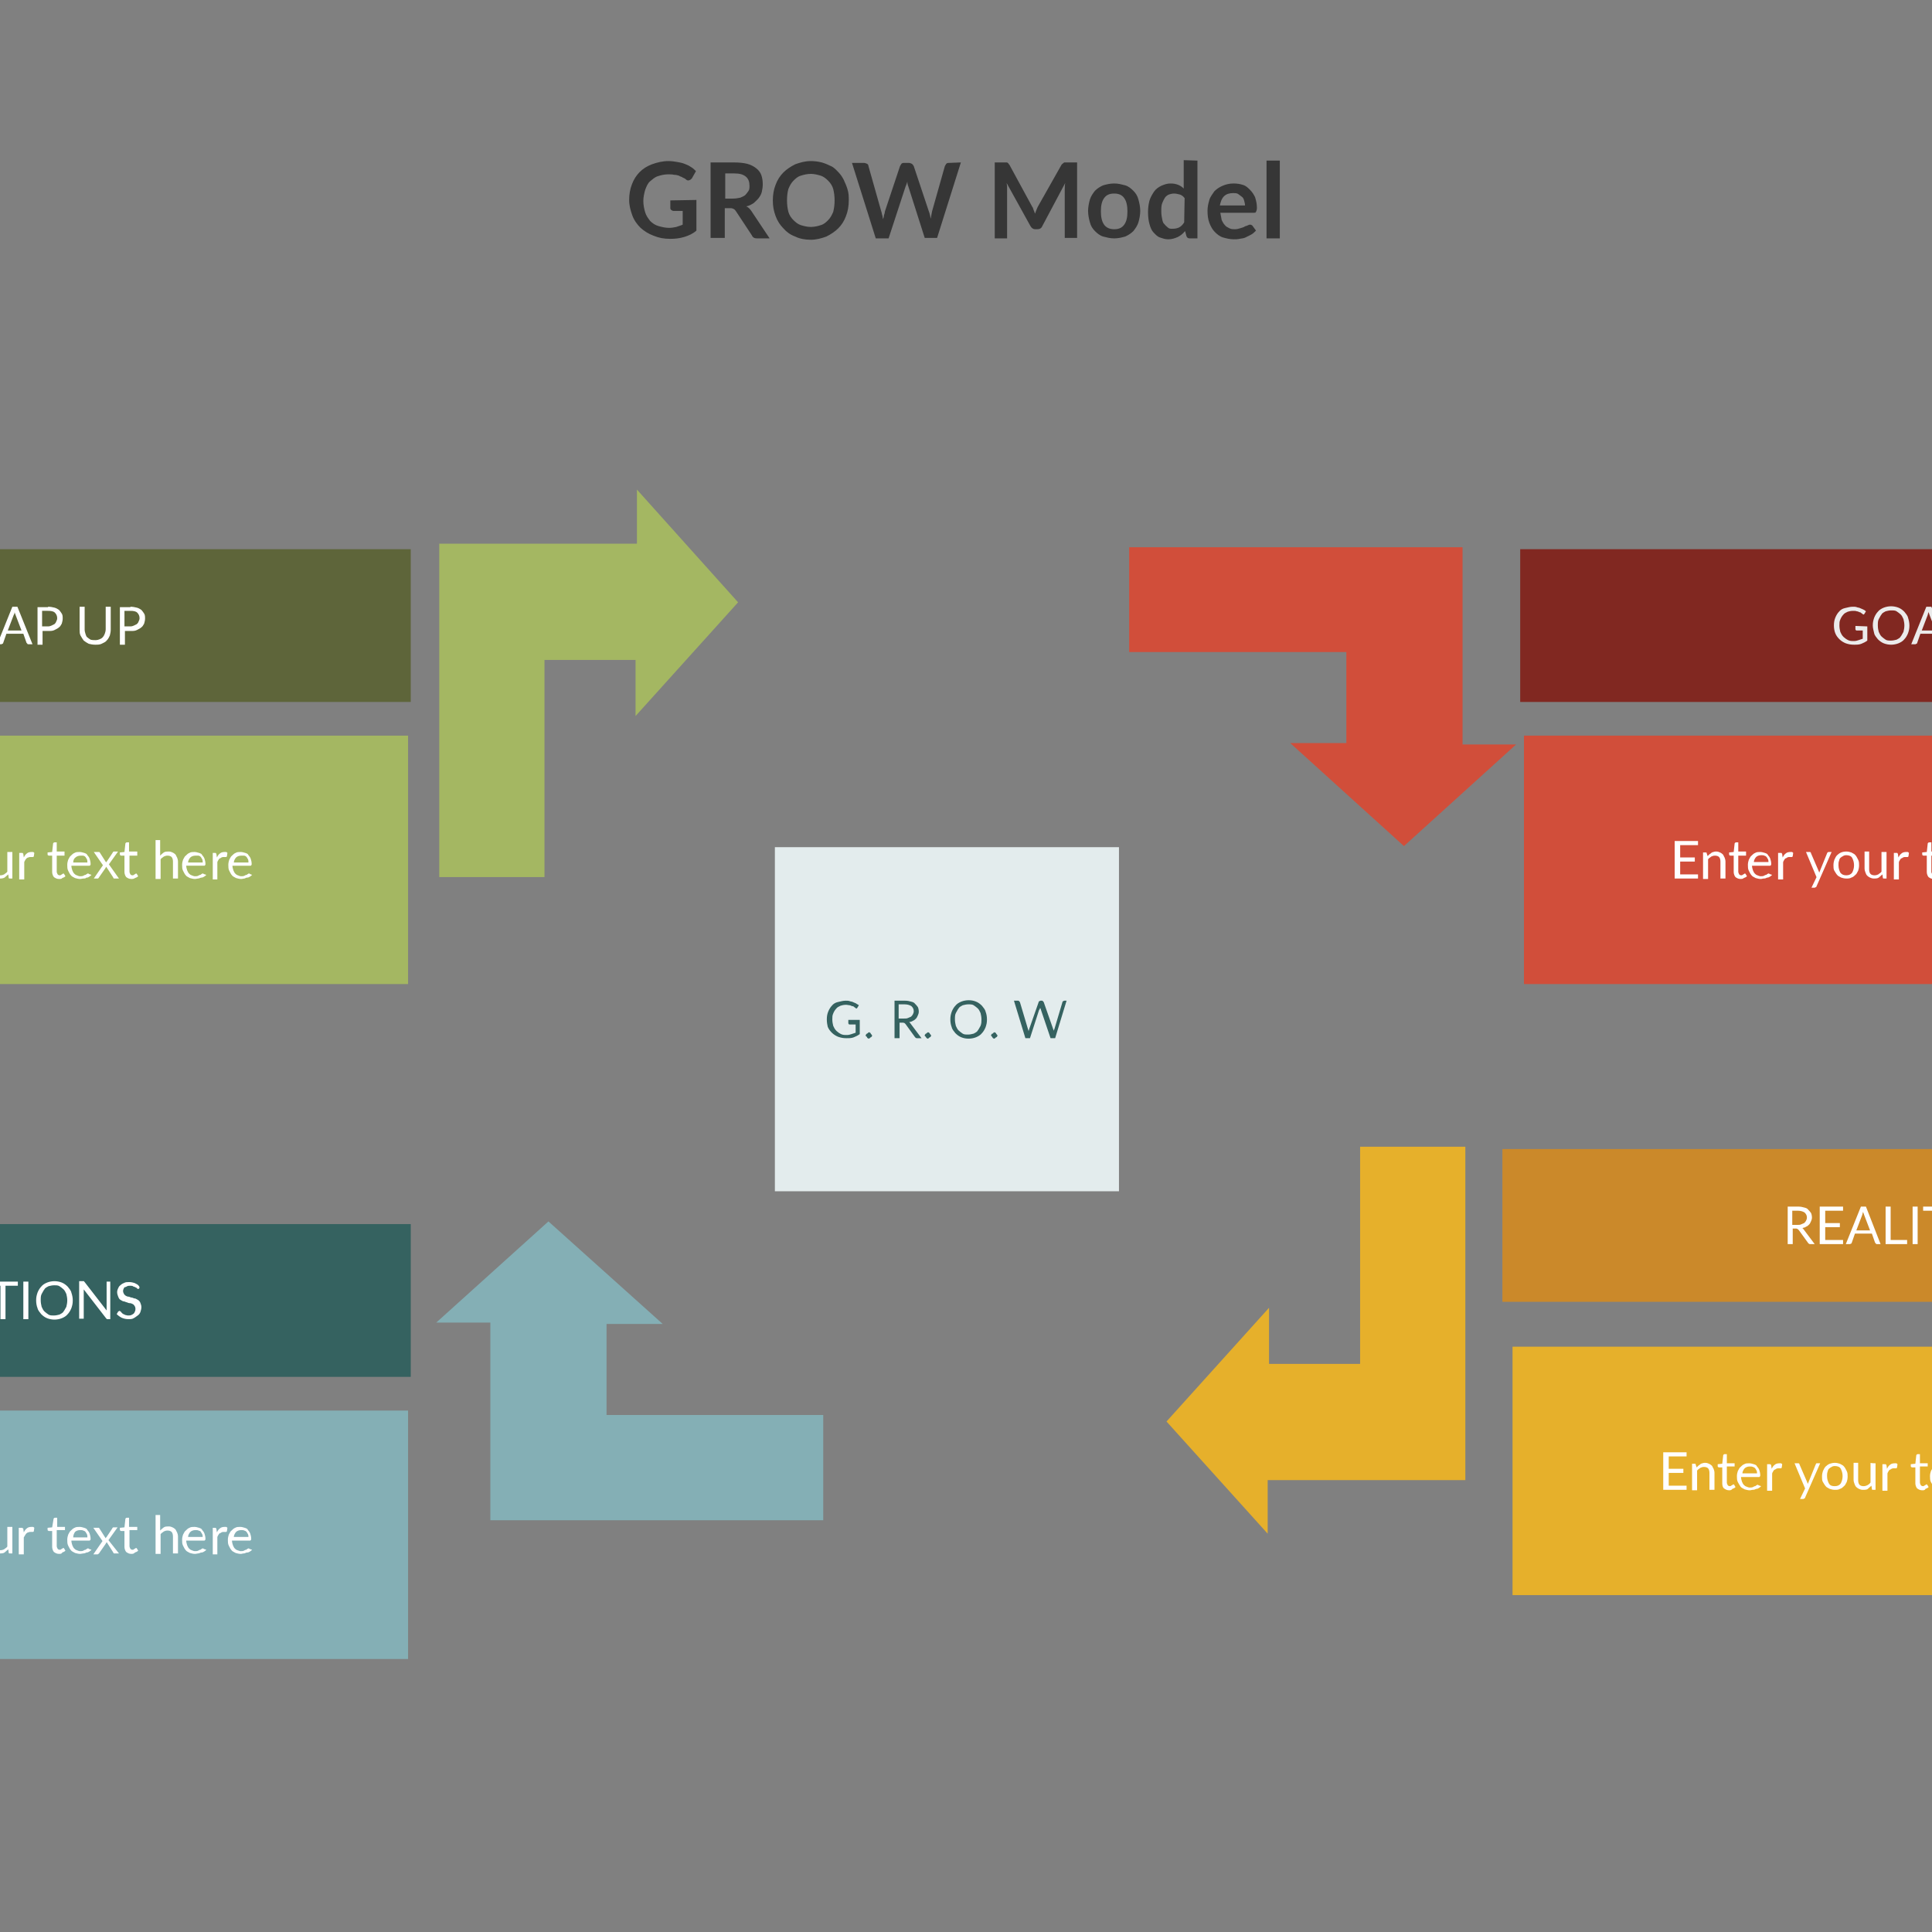 <svg xmlns="http://www.w3.org/2000/svg" id="jp7qrzgv1" viewBox="0 0 600 600"><rect x="0" y="0" width="600" height="600" fill="#808080" stroke="none"/><style>.st0{fill:#d14e3a;stroke:#d14e3a}.st0,.st1,.st2,.st3{stroke-width:1.5}.st1{fill:#e6b02b;stroke:#e6b02b}.st2{fill:#84afb5;stroke:#84afb5}.st3{fill:#a4b762;stroke:#a4b762}.st5{enable-background:new}.st8{fill:#fff}</style><g id="scale" transform="scale(1.421)"><g id="jp7qrzgv-ko7" transform="translate(399.1 121.45)"><path id="image" d="M-93.8 37h-10l20.6-20.7 20.3 20.4h-9.5v43.1h-64.2V58.4h42.8z" class="st0" transform="matrix(1.109 0 0 -1 0 78.7)" vector-effect="non-scaling-stroke"/></g><g id="jp7qrzgv-ko3" transform="translate(409.1 281.5)"><path id="image_1_" d="M15.7-132.5h-10l20.6-20.6 20.3 20.3h-9.5v43.2h-64.2v-21.5h42.8z" class="st1" transform="matrix(0 1.109 1 0 0 0)" vector-effect="non-scaling-stroke"/></g><g id="jp7qrzgv-ko10" transform="translate(214.95 301.5)"><path id="image_2_" d="M166.7-12.9h-10l20.7-20.6 20.3 20.3h-9.6V30H124V8.5h42.7z" class="st2" transform="matrix(-1.109 0 0 1 101.65 0)" vector-effect="non-scaling-stroke"/></g><g id="jp7qrzgv-ko1" transform="translate(214.95 106.95)"><path id="image_3_" d="M58.8 154h-10l20.6-20.6 20.4 20.3h-9.6v43.2H16v-21.5h42.8z" class="st3" transform="matrix(0 -1.109 -1 0 78.7 101.65)" vector-effect="non-scaling-stroke"/></g><g id="jp7qrzgv-ko13" transform="translate(505 122)"><path id="image_4_" fill="#812821" stroke="#812821" stroke-width="1.5" d="M-77-3.7h73.7V70H-77z" transform="scale(2.222 .444)" vector-effect="non-scaling-stroke"/><path d="M-96.9 14.9V18c-.4.3-.8.5-1.3.7-.5.2-1 .2-1.6.2-.7 0-1.2-.1-1.8-.3-.5-.2-1-.5-1.4-.9-.4-.4-.7-.8-.9-1.3-.2-.5-.3-1.1-.3-1.7 0-.7.1-1.2.3-1.7.2-.5.5-1 .8-1.3.3-.4.8-.7 1.3-.8s1.1-.3 1.7-.3c.3 0 .7 0 .9.1.2.1.6.1.7.2.2.1.5.2.7.3s.4.2.6.4l-.3.5c-.1.1-.1.2-.2.2s-.2 0-.2-.1c-.1-.1-.2-.1-.3-.2-.1-.1-.2-.2-.4-.2-.2-.1-.4-.2-.6-.2-.2-.1-.5-.1-.8-.1-.5 0-.9.1-1.2.2-.4.2-.7.3-1 .7-.2.2-.5.7-.6 1-.2.4-.2.8-.2 1.3s.1 1 .2 1.4c.2.4.3.7.7 1.1.2.2.6.5 1 .7.4.2.8.2 1.3.2.4 0 .7-.1 1-.2l.9-.3v-1.8h-1.3c-.1 0-.2 0-.2-.1-.1-.1-.1-.1-.1-.2v-.7l2.6.1zm9.2-.2c0 .7-.1 1.1-.3 1.7-.2.5-.5 1-.8 1.3-.3.4-.8.7-1.3.9-.5.2-1.1.3-1.6.3s-1.1-.1-1.6-.3c-.5-.2-.9-.5-1.3-.9-.3-.4-.7-.8-.8-1.3s-.3-1.1-.3-1.7c0-.7.1-1.1.3-1.7.2-.5.5-1 .8-1.3.3-.4.8-.7 1.3-.9s1.1-.3 1.6-.3 1.1.1 1.6.3c.5.2.9.5 1.3.9.3.4.7.8.8 1.3.2.6.3 1.2.3 1.7zm-1.1 0c0-.5-.1-1-.2-1.4-.2-.4-.3-.7-.6-1-.2-.2-.6-.5-.9-.7-.3-.2-.7-.2-1.2-.2-.4 0-.8.1-1.2.2-.3.2-.7.3-.9.7-.2.2-.4.7-.6 1-.2.4-.2.8-.2 1.4s.1 1 .2 1.4c.2.4.3.7.6 1 .2.2.6.5.9.7.3.2.7.2 1.2.2.4 0 .8-.1 1.2-.2.3-.2.7-.3.9-.7.2-.2.4-.7.6-1 .1-.4.2-.9.2-1.4zm9.2 4.1h-.9c-.1 0-.2 0-.2-.1l-.2-.2-.7-2h-3.7l-.7 2c0 .1-.1.2-.2.2-.1.1-.2.1-.2.1h-.9l3.3-8.2h1.1l3.3 8.2zm-2.4-3l-1.3-3.4c0-.1-.1-.2-.1-.3-.1-.2-.1-.2-.1-.4-.1.3-.2.6-.2.7l-1.3 3.4h3zm8.2 2.1v.9h-4.7v-8.2h1.1v7.3h3.6z" fill="#ebebeb"/></g><g id="jp7qrzgv-ko9" transform="translate(500 282)"><path id="image_5_" fill="#cb892a" stroke="#cb892a" stroke-width="1.5" d="M-76.5-68.8h73.7V4.9h-73.7z" transform="scale(2.222 .444)" vector-effect="non-scaling-stroke"/><g class="st5"><path d="M-103.4-10.1h-1c-.2 0-.3-.1-.4-.2l-2.1-2.9c-.1-.1-.2-.1-.2-.2-.1 0-.2-.1-.3-.1h-.8v3.4h-1.1v-8.2h2.3c.5 0 1 .1 1.3.2.4.1.7.2.9.5.2.2.4.4.6.7.1.2.2.6.2 1 0 .3-.1.6-.2.8-.1.2-.2.5-.4.7-.2.2-.4.4-.7.5-.2.2-.6.2-.8.3.2.1.2.2.3.3l2.4 3.2zm-3.8-4.2c.3 0 .6 0 .8-.1.2-.1.5-.2.7-.3.2-.2.3-.3.4-.5s.2-.4.2-.7c0-.5-.2-.8-.5-1.1-.3-.2-.8-.4-1.5-.4h-1.2v3.1h1.1zm10 3.3v.9h-5.1v-8.2h5.1v.9h-3.9v2.7h3.2v.9h-3.2v2.8h3.9zm8.2.9h-.8c-.1 0-.2 0-.2-.1l-.2-.2-.7-2h-3.7l-.7 2c0 .1-.1.2-.2.2-.1.1-.2.1-.2.1h-.9l3.3-8.2h1.1l3.2 8.2zm-2.3-3l-1.3-3.4c0-.1-.1-.2-.1-.3-.1-.2-.1-.2-.1-.4-.1.3-.2.6-.2.7l-1.3 3.4h3zm8.1 2.1v.9h-4.7v-8.2h1.1v7.3h3.6zm2.3.9H-82v-8.2h1.1v8.2zm7.7-7.3h-2.7v7.3H-77v-7.3h-2.7v-.9h6.5v.9zm4.3 4v3.3H-70v-3.3l-3-4.9h1c.1 0 .2 0 .2.1l.2.2 1.9 3.2c.1.2.2.2.2.4.1.1.1.2.2.3.1-.1.1-.2.2-.3s.1-.2.2-.4L-67-18c0-.1.1-.2.2-.2.1-.1.2-.1.2-.1h1l-3.3 4.9z" class="st8"/></g></g><g id="jp7qrzgv-ko14" transform="translate(5 302)"><path id="image_6_" fill="#356260" stroke="#356260" stroke-width="1.5" d="M-36.3-76.9h73.7v73.7h-73.7z" transform="scale(2.222 .444)" vector-effect="non-scaling-stroke"/><g class="st5"><path d="M-15.2-17.8c0 .7-.1 1.1-.3 1.7-.2.5-.5 1-.8 1.3-.3.4-.8.7-1.3.9-.5.2-1.1.3-1.6.3s-1.1-.1-1.6-.3c-.5-.2-.9-.5-1.3-.9s-.7-.8-.8-1.3c-.2-.6-.2-1.1-.2-1.7s.1-1.1.3-1.7c.2-.5.5-1 .8-1.3.3-.4.8-.7 1.3-.9.5-.2 1.1-.3 1.6-.3s1.1.1 1.6.3.9.5 1.3.9c.3.4.7.8.8 1.3.1.6.2 1.1.2 1.7zm-1.1 0c0-.5-.1-1-.2-1.4-.2-.4-.3-.7-.6-1-.2-.2-.6-.5-.9-.7-.3-.2-.7-.2-1.2-.2-.4 0-.8.1-1.2.2-.3.2-.7.3-.9.7-.2.2-.4.7-.6 1-.2.4-.2.8-.2 1.4 0 .5.1 1 .2 1.4.2.4.3.7.6 1 .2.2.6.5.9.7.3.2.7.2 1.2.2.4 0 .8-.1 1.2-.2.3-.2.7-.3.9-.7.2-.2.4-.7.6-1 .1-.4.2-.9.2-1.4zm5.1-4.1c.5 0 1 .1 1.4.2.4.1.7.3 1 .5.2.2.4.5.6.8.2.3.2.7.2 1.1 0 .4-.1.7-.2 1.1-.2.3-.3.6-.6.8-.2.2-.6.4-1 .6s-.8.2-1.3.2h-1.3v3h-1.1v-8.2h2.3zm0 4.3c.3 0 .6-.1.8-.2l.6-.3c.2-.2.3-.3.4-.6.1-.2.2-.4.2-.7 0-.5-.2-.9-.5-1.2s-.8-.4-1.5-.4h-1.3v3.4h1.3zm10-3.4h-2.6v7.3h-1.1V-21h-2.7v-.9h6.5v.9zm2.4 7.3H.1v-8.2h1.1v8.2zm9.7-4.1c0 .7-.1 1.1-.3 1.7-.2.5-.5 1-.8 1.3-.3.4-.8.7-1.3.9-.5.2-1.1.3-1.6.3s-1.1-.1-1.6-.3c-.5-.2-.9-.5-1.3-.9-.3-.4-.7-.8-.8-1.3-.2-.5-.3-1.1-.3-1.7 0-.7.1-1.1.3-1.7.2-.5.5-1 .8-1.3.3-.4.8-.7 1.3-.9s1.1-.3 1.6-.3 1.1.1 1.6.3c.5.2.9.5 1.3.9.3.4.7.8.8 1.3.2.6.3 1.1.3 1.7zm-1.2 0c0-.5-.1-1-.2-1.4-.2-.4-.3-.7-.6-1-.2-.2-.6-.5-.9-.7-.3-.2-.7-.2-1.2-.2-.4 0-.8.1-1.2.2-.3.2-.7.3-.9.7-.2.2-.4.7-.6 1-.2.4-.2.8-.2 1.4 0 .5.1 1 .2 1.4.2.4.3.7.6 1 .2.2.6.5.9.7.3.2.7.2 1.2.2.4 0 .8-.1 1.2-.2.3-.2.7-.3.9-.7.2-.2.4-.7.6-1 .1-.4.2-.9.2-1.4zm9.4-4.1v8.2h-.6c-.1 0-.2 0-.2-.1-.1 0-.1-.1-.2-.2l-4.8-6.2v6.4h-1V-22h1s.1 0 .1.1l.1.1 4.8 6.2v-6.3h.8zm6.4 1.3c0 .1-.1.1-.1.2 0 0-.1.1-.2.1s-.2 0-.2-.1c-.1-.1-.2-.2-.3-.2-.2-.1-.3-.2-.5-.2-.2-.2-.5-.2-.7-.2s-.5 0-.7.1c-.2.1-.3.2-.5.2-.2.1-.2.2-.3.4s-.1.3-.1.5.1.4.2.6c.1.2.2.2.4.4.2.1.4.2.7.2.2.1.5.2.7.2.2.1.5.2.7.2.2.1.4.2.7.4.2.2.3.3.4.6s.2.5.2.9c0 .3-.1.7-.2 1-.1.3-.3.6-.6.8s-.5.4-.9.6c-.3.2-.7.2-1.1.2-.6 0-1-.1-1.5-.3-.4-.2-.8-.5-1.1-.8l.3-.5c0-.1.1-.1.1-.1.1 0 .1-.1.2-.1s.1 0 .2.1.2.1.2.2l.2.2c.1.1.2.2.3.2l.4.2c.2 0 .3.1.6.1.2 0 .5 0 .7-.1s.4-.2.5-.3c.2-.2.2-.3.3-.5s.1-.4.1-.6c0-.2-.1-.5-.2-.6-.1-.2-.2-.3-.4-.4-.2-.1-.4-.2-.7-.2s-.5-.2-.7-.2c-.2-.1-.5-.2-.7-.2-.2-.1-.4-.2-.7-.4-.2-.2-.3-.4-.4-.7-.1-.2-.2-.6-.2-.9s.1-.6.2-.8.2-.5.5-.7c.2-.2.5-.4.8-.5.3-.2.7-.2 1.1-.2.5 0 .9.1 1.2.2.4.2.7.3 1 .7l.1.3z" class="st8"/></g></g><g id="jp7qrzgv-ko2" transform="translate(5 122)"><path id="image_7_" fill="#5e653a" stroke="#5e653a" stroke-width="1.5" d="M-36.3-3.7h73.7V70h-73.7z" transform="scale(2.222 .444)" vector-effect="non-scaling-stroke"/><g class="st5"><path d="M-13.1 10.6l-2.5 8.2h-1l-2-6.3c0-.1 0-.2-.1-.2 0-.1 0-.2-.1-.2 0 .1 0 .2-.1.2 0 .1 0 .2-.1.2l-2 6.3h-1l-2.5-8.2h.9c.1 0 .2 0 .2.1l.2.2 1.7 5.7c0 .1.1.2.1.3 0 .1.1.2.1.4 0-.2.1-.2.1-.4 0-.1.1-.2.1-.3l2-5.7c0-.1.1-.2.2-.2.1-.1.2-.1.2-.1h.3c.1 0 .2 0 .2.1l.2.2 2 5.7c0 .1.1.2.1.3 0 .1.1.2.1.3 0-.2 0-.2.1-.3 0-.1.1-.2.1-.3l1.7-5.7c0-.1.1-.2.2-.2.1-.1.2-.1.2-.1h.4zm7.3 8.2h-1c-.2 0-.3-.1-.4-.2l-2.1-2.9c-.1-.1-.2-.1-.2-.2-.1 0-.2-.1-.3-.1h-.8v3.4h-1.1v-8.2h2.3c.5 0 1 .1 1.3.2.4.1.7.2.9.5.2.2.4.4.6.7.1.2.2.6.2 1 0 .3-.1.6-.2.8-.1.2-.2.5-.4.7-.2.2-.4.4-.7.5-.2.2-.6.2-.8.3.2.1.2.2.3.3l2.4 3.2zm-3.7-4.2c.3 0 .6 0 .8-.1.2-.1.5-.2.7-.3.2-.2.3-.3.4-.5.1-.2.2-.4.2-.7 0-.5-.2-.8-.5-1.1-.3-.2-.8-.4-1.5-.4h-1.2v3.1h1.1zm11.6 4.2h-.9c-.1 0-.2 0-.2-.1l-.2-.2-.7-2h-3.7l-.7 2c0 .1-.1.2-.2.2-.1.1-.2.1-.2.1h-.9l3.3-8.2h1.1l3.3 8.2zm-2.4-3l-1.3-3.4c0-.1-.1-.2-.1-.3-.1-.2-.1-.2-.1-.4 0 .3-.1.6-.2.7l-1.3 3.4h3zm5.8-5.2c.5 0 1 .1 1.4.2.4.1.7.3 1 .5.2.2.4.5.6.8s.2.7.2 1.1-.1.7-.2 1.1c-.2.3-.3.6-.6.8-.2.2-.6.4-1 .6s-.8.2-1.3.2H4.3v3H3.2v-8.2h2.3zm0 4.3c.3 0 .6-.1.8-.2l.6-.3c.2-.2.3-.3.4-.6.1-.2.2-.4.2-.7 0-.5-.2-.9-.5-1.2-.3-.3-.8-.4-1.5-.4H4.2v3.4h1.3zm10.4 3c.3 0 .7-.1.9-.2.2-.1.5-.2.7-.5.2-.2.3-.5.4-.7.1-.3.2-.6.2-1v-4.9h1.1v5c0 .5-.1.9-.2 1.3-.2.4-.3.7-.7 1.1-.2.3-.7.5-1.1.7-.4.2-.9.2-1.4.2-.5 0-1-.1-1.4-.2-.4-.2-.7-.4-1.1-.7-.2-.3-.5-.7-.7-1.1-.2-.4-.2-.8-.2-1.3v-5h1.1v5c0 .3.1.7.2 1 .1.3.2.6.4.7.2.2.4.3.7.5.4.1.7.1 1.1.1zm7.6-7.3c.5 0 1 .1 1.4.2.4.1.7.3 1 .5.2.2.4.5.6.8s.2.7.2 1.1-.1.7-.2 1.1c-.2.3-.3.6-.6.8-.2.2-.6.4-1 .6s-.8.2-1.3.2h-1.3v3h-1.1v-8.2h2.3zm0 4.3c.3 0 .6-.1.8-.2l.6-.3c.2-.2.3-.3.4-.6.1-.2.2-.4.2-.7 0-.5-.2-.9-.5-1.2-.3-.3-.8-.4-1.5-.4h-1.3v3.4h1.3z" class="st8"/></g></g><g id="jp7qrzgv-ko8" transform="translate(305 202)"><path id="image_8_" fill="#e3eced" stroke="#e3eced" stroke-width="1.5" d="M-134.9-16.1h73.7v73.7h-73.7z" vector-effect="non-scaling-stroke"/><path d="M-117.1 20.9V24c-.4.3-.8.5-1.3.7s-1 .2-1.6.2c-.7 0-1.2-.1-1.8-.3-.5-.2-1-.5-1.4-.9-.4-.4-.7-.8-.9-1.3-.1-.4-.2-1-.2-1.6 0-.7.1-1.2.3-1.7.2-.5.5-1 .8-1.3.3-.4.8-.7 1.3-.8s1.1-.3 1.7-.3c.3 0 .7 0 .9.1.2.1.6.1.7.2.2.1.5.2.7.3.2.2.4.2.6.4l-.3.5c-.1.1-.1.2-.2.2s-.2 0-.2-.1c-.1-.1-.2-.1-.3-.2-.1-.1-.2-.2-.4-.2s-.4-.2-.6-.2c-.2 0-.5-.1-.8-.1-.5 0-.9.1-1.2.2-.4.2-.7.3-1 .7-.2.2-.5.7-.6 1-.2.4-.2.8-.2 1.3s.1 1 .2 1.4c.2.4.3.7.7 1.1.2.2.6.5 1 .7s.8.2 1.3.2c.4 0 .7-.1 1-.2l.9-.3v-1.8h-1.3c-.1 0-.2 0-.2-.1-.1-.1-.1-.1-.1-.2v-.7h2.5zm1.3 3.4c0-.1 0-.2.1-.2 0-.1.1-.2.2-.2.1-.1.2-.1.2-.2.1 0 .2-.1.2-.1.1 0 .2 0 .2.1.1 0 .2.1.2.2.1.1.1.2.2.2 0 .1.1.2.1.2 0 .1 0 .2-.1.2 0 .1-.1.2-.2.2-.1.1-.2.1-.2.2-.1 0-.2.1-.2.1s-.2 0-.2-.1c-.1 0-.2-.1-.2-.2-.1-.1-.1-.2-.2-.2-.1-.1-.1-.1-.1-.2zm12.2.6h-1c-.2 0-.3-.1-.4-.2l-2.1-2.9-.2-.2c-.1 0-.2-.1-.3-.1h-.8v3.4h-1.1v-8.2h2.3c.5 0 1 .1 1.3.2.4.1.7.2.9.5.2.2.4.4.6.7.1.2.2.6.2 1 0 .3-.1.6-.2.8-.1.2-.2.5-.4.7s-.4.4-.7.5c-.2.2-.6.2-.8.3.2.1.2.2.3.3l2.4 3.2zm-3.8-4.3c.3 0 .6 0 .8-.1.2-.1.5-.2.7-.3.2-.2.3-.3.4-.5.1-.2.2-.4.2-.7 0-.5-.2-.8-.5-1.1-.3-.2-.8-.4-1.5-.4h-1.3v3.1h1.2zm4.5 3.7c0-.1 0-.2.1-.2 0-.1.1-.2.2-.2.1-.1.2-.1.2-.2.1 0 .2-.1.2-.1s.2 0 .2.1c.1 0 .2.1.2.2.1.1.1.2.2.2 0 .1.1.2.1.2 0 .1 0 .2-.1.2 0 .1-.1.2-.2.2-.1.1-.2.1-.2.2-.1 0-.2.1-.2.1s-.2 0-.2-.1c-.1 0-.2-.1-.2-.2-.1-.1-.1-.2-.2-.2-.1-.1-.1-.1-.1-.2zm13.6-3.5c0 .7-.1 1.1-.3 1.7-.2.5-.5 1-.8 1.3-.3.4-.8.7-1.3.9s-1.1.3-1.6.3c-.6 0-1.1-.1-1.6-.3-.5-.2-.9-.5-1.3-.9-.3-.4-.7-.8-.8-1.3-.2-.5-.3-1.1-.3-1.7 0-.7.1-1.1.3-1.7.2-.5.5-1 .8-1.3.3-.4.8-.7 1.3-.9.5-.2 1.1-.3 1.6-.3.6 0 1.1.1 1.6.3.5.2.9.5 1.3.9.3.4.7.8.8 1.3.2.5.3 1.1.3 1.7zm-1.2 0c0-.5-.1-1-.2-1.4-.2-.4-.3-.7-.6-1-.2-.2-.6-.5-.9-.7-.3-.2-.7-.2-1.2-.2-.4 0-.8.1-1.2.2-.3.2-.7.3-.9.7-.2.2-.4.7-.6 1-.2.4-.2.8-.2 1.4 0 .5.1 1 .2 1.4.2.4.3.7.6 1 .2.2.6.5.9.7s.7.2 1.2.2c.4 0 .8-.1 1.2-.2.3-.2.7-.3.9-.7.2-.2.4-.7.6-1 .2-.5.2-1 .2-1.4zm2.1 3.5c0-.1 0-.2.1-.2 0-.1.1-.2.2-.2s.2-.1.2-.2c.1 0 .2-.1.2-.1s.2 0 .2.1c.1 0 .2.1.2.2.1.1.1.2.2.2 0 .1.1.2.1.2 0 .1 0 .2-.1.2 0 .1-.1.2-.2.2-.1.1-.2.1-.2.2-.1 0-.2.1-.2.1-.1 0-.2 0-.2-.1-.1 0-.2-.1-.2-.2-.1-.1-.1-.2-.2-.2 0-.1-.1-.1-.1-.2zm16.5-7.6l-2.5 8.2h-1l-2.1-6.2c0-.1 0-.2-.1-.2 0-.1 0-.2-.1-.2 0 .1 0 .2-.1.2 0 .1 0 .2-.1.2l-2 6.2h-1l-2.5-8.2h.9c.1 0 .2 0 .2.1l.2.2 1.7 5.7c0 .1.1.2.1.3 0 .1.1.2.1.4 0-.2.1-.2.1-.4 0-.1.1-.2.1-.3l2-5.7c0-.1.1-.2.2-.2.1-.1.2-.1.2-.1h.3c.1 0 .2 0 .2.1l.2.2 2 5.7c0 .1.1.2.1.3 0 .1.1.2.1.3 0-.2 0-.2.1-.3 0-.1.1-.2.1-.3l1.7-5.7c0-.1.1-.2.2-.2.1-.1.2-.1.2-.1h.5z" fill="#356260"/></g><g id="jp7qrzgv-ko6" transform="translate(505 172)"><path id="image_9_" d="M-136.8-14.8H-5.7v73.7h-131.1z" class="st0" transform="scale(1.25 .722)" vector-effect="non-scaling-stroke"/><g class="st5"><path d="M-133.9 19.1v.9h-5.1v-8.2h5.1v.9h-3.9v2.7h3.2v.9h-3.2v2.8h3.9zm2.1-4l.4-.4c.2-.1.3-.2.4-.3.2-.1.3-.2.5-.2.2-.1.4-.1.6-.1.3 0 .6.1.8.2.2.1.4.2.6.4.2.2.2.4.4.7.1.2.2.6.2.9V20h-1.1v-3.7c0-.4-.1-.8-.3-1-.2-.2-.5-.3-.9-.3-.3 0-.6.1-.8.2-.2.2-.5.3-.7.6v4.3h-1.1v-5.8h.6c.2 0 .2.1.2.2l.2.6zm7.2 5c-.5 0-.8-.2-1.1-.4-.2-.2-.4-.7-.4-1.1V15h-.7c-.1 0-.1 0-.2-.1-.1 0-.1-.1-.1-.2v-.4l1-.1.2-1.8c0-.1 0-.1.1-.2 0 0 .1-.1.2-.1h.5v2h1.7v.9h-1.7v3.5c0 .2.1.4.2.6.1.1.2.2.5.2.1 0 .2 0 .2-.1.1 0 .2-.1.2-.1.1 0 .1-.1.2-.1l.1-.1c.1 0 .1 0 .2.1l.3.5c-.2.2-.4.3-.7.4-.2.2-.5.2-.7.2zm6.9-.9c-.2.2-.2.2-.5.4-.2.1-.3.2-.6.2-.2.1-.4.2-.7.2s-.4.1-.7.1c-.4 0-.7-.1-1.1-.2-.3-.2-.7-.3-.9-.6-.2-.2-.4-.6-.6-1-.2-.4-.2-.8-.2-1.3 0-.4.1-.8.2-1.1.2-.3.3-.7.6-.9.2-.2.5-.5.8-.6.3-.2.7-.2 1.1-.2.3 0 .7.1 1 .2.3.1.6.2.7.5.2.2.4.5.5.8.1.3.2.7.2 1.1 0 .2 0 .2-.1.3 0 .1-.1.1-.2.1h-3.9c0 .3.1.7.2 1 .1.2.2.5.4.7s.3.3.6.4c.2.1.5.2.7.2s.5 0 .7-.1c.2-.1.3-.2.5-.2.2-.1.2-.2.3-.2.1-.1.2-.1.2-.1.1 0 .2 0 .2.1l.6.2zm-.8-2.7c0-.2 0-.5-.1-.7-.1-.2-.2-.3-.3-.5-.2-.2-.2-.2-.5-.3-.2-.1-.4-.1-.7-.1-.5 0-.9.2-1.1.4s-.5.7-.5 1.1h3.2zm3.1-1.1c.2-.4.4-.7.7-.9.2-.2.6-.3 1-.3h.3c.1 0 .2.1.3.2l-.1.7c0 .1-.1.2-.2.2h-.5c-.2 0-.3 0-.5.1s-.2.2-.4.2c-.1.1-.2.2-.3.4-.1.2-.2.3-.2.5v3.7h-1.1v-5.8h.6c.1 0 .2 0 .2.1.1.1.1.1.1.2l.1.7zm10.7-1.2l-3.3 7.5c0 .1-.1.2-.2.2-.1.1-.2.1-.2.1h-.7l1.1-2.3-2.3-5.5h.8c.1 0 .2 0 .2.1.1.1.1.1.1.2l1.6 3.7c.1.2.1.3.2.5.1-.2.1-.3.2-.5l1.5-3.7c0-.1.1-.1.1-.2.1 0 .1-.1.2-.1h.7zm3.2-.1c.4 0 .8.1 1.1.2.3.2.7.3.9.6.2.2.4.6.6 1 .2.4.2.8.2 1.2 0 .5-.1.9-.2 1.2-.2.3-.3.7-.6.9-.2.2-.5.5-.9.6-.3.2-.7.2-1.1.2-.4 0-.8-.1-1.1-.2-.3-.2-.7-.3-.9-.6-.2-.2-.4-.6-.6-.9-.2-.3-.2-.8-.2-1.2 0-.5.1-.9.2-1.2.2-.4.3-.7.6-1 .2-.2.6-.5.9-.6.2-.1.7-.2 1.1-.2zm0 5.2c.6 0 1-.2 1.3-.6.2-.4.4-.9.4-1.6 0-.7-.2-1.2-.4-1.6-.2-.4-.7-.6-1.3-.6-.3 0-.6.1-.7.2-.2.1-.4.2-.6.4-.2.2-.2.4-.3.7-.1.2-.1.6-.1.9 0 .7.2 1.2.4 1.6.3.4.7.6 1.3.6zm8.8-5.1V20h-.6c-.2 0-.2-.1-.2-.2l-.1-.7c-.2.2-.6.5-.8.7-.3.2-.7.2-1.1.2-.3 0-.6-.1-.8-.2-.2-.1-.4-.2-.6-.4s-.3-.4-.4-.7c-.1-.2-.2-.6-.2-.9v-3.7h1V18c0 .4.1.8.3 1 .2.2.5.3.9.3.3 0 .6-.1.8-.2.2-.2.5-.3.7-.6v-4.3h1.1zm2.6 1.2c.2-.4.4-.7.7-.9.2-.2.6-.3 1-.3h.3c.1 0 .2.1.3.2l-.1.7c0 .1-.1.2-.2.2h-.5c-.2 0-.3 0-.5.1s-.2.2-.4.2c-.1.1-.2.2-.3.4-.1.2-.2.3-.2.5v3.7h-1.1v-5.8h.6c.1 0 .2 0 .2.1.1.1.1.1.1.2l.1.7zm7.7 4.7c-.5 0-.8-.2-1.1-.4-.2-.2-.4-.7-.4-1.1V15h-.7c-.1 0-.1 0-.2-.1-.1 0-.1-.1-.1-.2v-.4l1-.1.2-1.8c0-.1 0-.1.1-.2 0 0 .1-.1.2-.1h.5v2h1.7v.9h-1.7v3.5c0 .2.1.4.2.6.1.1.2.2.5.2.1 0 .2 0 .2-.1.1-.1.2-.1.2-.1.1 0 .1-.1.2-.1l.1-.1c.1 0 .1 0 .2.1l.3.5c-.2.2-.4.3-.7.4-.2.2-.4.2-.7.2zm7-.9c-.2.2-.2.2-.5.4-.2.1-.3.2-.6.2-.2.1-.4.2-.7.2-.2 0-.4.1-.7.1-.4 0-.7-.1-1.1-.2-.3-.2-.7-.3-.9-.6-.2-.2-.4-.6-.6-1-.2-.4-.2-.8-.2-1.3 0-.4.1-.8.2-1.1.2-.3.3-.7.6-.9.2-.2.5-.5.8-.6.3-.2.7-.2 1.1-.2.3 0 .7.1 1 .2s.6.2.7.5c.2.2.4.5.5.8.1.3.2.7.2 1.1 0 .2 0 .2-.1.3 0 .1-.1.1-.2.1h-3.9c0 .3.1.7.2 1 .1.2.2.5.4.7.2.2.3.3.6.4.2.1.5.2.7.2.2 0 .5 0 .7-.1.2-.1.3-.2.5-.2.2-.1.2-.2.3-.2.1-.1.2-.1.2-.1.1 0 .2 0 .2.1l.6.2zm-.8-2.7c0-.2 0-.5-.1-.7-.1-.2-.2-.3-.3-.5-.2-.2-.2-.2-.5-.3-.2-.1-.4-.1-.7-.1-.5 0-.9.2-1.1.4-.2.2-.5.7-.5 1.1h3.2zm6.9 3.5h-1c-.1 0-.2 0-.2-.1-.1-.1-.1-.1-.1-.2l-1.5-2.3c0 .1 0 .1-.1.2 0 .1-.1.1-.1.2l-1.4 2c0 .1-.1.1-.2.2s-.1.1-.2.1h-.9l2-2.9-2-2.9h1.2l.1.1 1.4 2.2c0-.1.1-.2.2-.3l1.2-1.8c0-.1.1-.1.1-.2 0 0 .1-.1.2-.1h.9l-2 2.8 2.4 3zm2.7.1c-.5 0-.8-.2-1.1-.4-.2-.2-.4-.7-.4-1.1V15h-.7c-.1 0-.1 0-.2-.1-.1 0-.1-.1-.1-.2v-.4l1-.1.2-1.8c0-.1 0-.1.1-.2 0 0 .1-.1.2-.1h.5v2h1.7v.9h-1.7v3.5c0 .2.1.4.2.6.1.1.2.2.5.2.1 0 .2 0 .2-.1.1 0 .2-.1.2-.1.1 0 .1-.1.2-.1l.1-.1c.1 0 .1 0 .2.1l.3.5c-.2.2-.4.3-.7.4-.2.2-.5.2-.7.2zm6.3-5.1c.2-.2.5-.5.8-.7.3-.2.7-.2 1.1-.2.3 0 .6.1.8.2.2.1.4.2.6.4s.2.4.4.7c.1.2.2.6.2.9V20h-1.1v-3.7c0-.4-.1-.8-.3-1-.2-.2-.5-.3-.9-.3-.3 0-.6.1-.8.2-.2.2-.5.3-.7.6v4.3h-1.1v-8.5h1.1V15zm10.1 4.2c-.2.2-.2.2-.5.4-.2.2-.3.2-.6.2-.2.2-.4.2-.7.2-.2 0-.4.1-.7.1-.4 0-.7-.1-1.1-.2-.3-.2-.7-.3-.9-.6-.2-.2-.4-.6-.6-1-.2-.4-.2-.8-.2-1.3 0-.4.1-.8.2-1.1.2-.3.3-.7.6-.9.2-.2.5-.5.8-.6.3-.2.7-.2 1.1-.2.3 0 .7.1 1 .2s.6.2.7.5c.2.2.4.5.5.8.1.3.2.7.2 1.1 0 .2 0 .2-.1.3 0 .1-.1.1-.2.1h-3.9c0 .3.1.7.2 1 .1.2.2.5.4.7.2.2.3.3.6.4.2.1.5.2.7.2.2 0 .5 0 .7-.1.2-.1.3-.2.5-.2.2-.1.2-.2.3-.2.1-.1.2-.1.2-.1s.2 0 .2.1l.6.2zm-.9-2.7c0-.2 0-.5-.1-.7-.1-.2-.2-.3-.3-.5-.2-.2-.2-.2-.5-.3-.2-.1-.4-.1-.7-.1-.5 0-.9.2-1.1.4-.2.2-.5.7-.5 1.1h3.2zm3.1-1.1c.2-.4.4-.7.7-.9.2-.2.6-.3 1-.3h.3c.1 0 .2.1.3.2l-.1.7c0 .1-.1.2-.2.2h-.5c-.2 0-.3 0-.5.1s-.2.2-.4.2c-.1.1-.2.2-.3.4-.1.2-.2.3-.2.5v3.7h-1v-5.8h.6c.1 0 .2 0 .2.1.1.1.1.1.1.2v.7zm7.7 3.8c-.2.2-.2.2-.5.4-.2.2-.3.2-.6.2-.1.2-.3.2-.6.2-.2 0-.4.1-.7.1-.4 0-.7-.1-1.1-.2-.3-.2-.7-.3-.9-.6-.2-.2-.4-.6-.6-1-.2-.4-.2-.8-.2-1.3 0-.4.1-.8.2-1.1.2-.3.3-.7.6-.9.2-.2.5-.5.8-.6.3-.2.7-.2 1.1-.2.3 0 .7.1 1 .2s.6.2.7.5c.2.2.4.5.5.8.1.3.2.7.2 1.1 0 .2 0 .2-.1.3 0 .1-.1.1-.2.1h-3.9c0 .3.1.7.2 1 .1.2.2.5.4.7s.3.3.6.4c.2.1.5.2.7.2.2 0 .5 0 .7-.1.2-.1.3-.2.5-.2.2-.1.2-.2.3-.2.1-.1.2-.1.2-.1s.2 0 .2.1l.5.2zm-.8-2.7c0-.2 0-.5-.1-.7-.1-.2-.2-.3-.3-.5-.2-.2-.2-.2-.5-.3-.2-.1-.4-.1-.7-.1-.5 0-.9.2-1.1.4-.2.2-.5.7-.5 1.1h3.2z" class="st8"/></g></g><g id="jp7qrzgv-ko5" transform="translate(502 335)"><path id="image_10_" d="M-136.4-55.6H-5.3v73.7h-131.1z" class="st1" transform="scale(1.25 .722)" vector-effect="non-scaling-stroke"/><g class="st5"><path d="M-133.4-10.3v.9h-5.1v-8.2h5.1v.9h-3.9v2.7h3.2v.9h-3.2v2.8h3.9zm2.2-4l.4-.4c.2-.1.3-.2.4-.3.2-.1.3-.2.5-.2.2-.1.4-.1.6-.1.3 0 .6.1.8.2.2.1.4.2.6.4s.2.4.4.7c.1.2.2.6.2.9v3.7h-1.1v-3.7c0-.4-.1-.8-.3-1-.2-.2-.5-.3-.9-.3-.3 0-.6.1-.8.2-.2.2-.5.3-.7.6v4.3h-1.1v-5.8h.6c.2 0 .2.1.2.2l.2.6zm7.1 5c-.5 0-.8-.2-1.1-.4s-.4-.7-.4-1.1v-3.5h-.7c-.1 0-.1 0-.2-.1-.1 0-.1-.1-.1-.2v-.4l1-.1.2-1.8c0-.1 0-.1.1-.2 0 0 .1-.1.2-.1h.5v2h1.7v.7h-1.7v3.5c0 .2.1.4.2.6.1.1.2.2.5.2.1 0 .2 0 .2-.1.1 0 .2-.1.2-.1.1 0 .1-.1.2-.1l.1-.1c.1 0 .1 0 .2.1l.3.5c-.2.2-.4.3-.7.4-.2.3-.5.3-.7.3zm7-.9c-.2.2-.2.2-.5.4-.2.1-.3.2-.6.2-.2.1-.4.2-.7.2s-.4.1-.7.1c-.4 0-.7-.1-1.1-.2-.3-.2-.7-.3-.9-.6s-.4-.6-.6-1c-.2-.4-.2-.8-.2-1.3 0-.4.1-.8.2-1.1.2-.3.3-.7.6-.9.2-.2.5-.5.8-.6.3-.2.7-.2 1.1-.2.3 0 .7.1 1 .2.3.1.6.2.7.5.2.2.4.5.5.8.1.3.2.7.2 1.1 0 .2 0 .2-.1.3 0 .1-.1.1-.2.1h-3.9c0 .3.1.7.2 1 .1.2.2.5.4.7s.3.3.6.4c.2.1.5.2.7.2.2 0 .5 0 .7-.1s.3-.2.5-.2c.2-.1.2-.2.3-.2.1-.1.2-.1.2-.1.1 0 .2 0 .2.1l.6.2zm-.9-2.7c0-.2 0-.5-.1-.7-.1-.2-.2-.3-.3-.5-.2-.2-.2-.2-.5-.3-.2-.1-.4-.1-.7-.1-.5 0-.9.2-1.1.4-.2.2-.5.7-.5 1.1h3.2zm3.2-1.1c.2-.4.4-.7.7-.9.2-.2.6-.3 1-.3h.3c.1 0 .2.1.3.2l-.1.7c0 .1-.1.2-.2.2h-.5c-.2 0-.3 0-.5.1s-.2.2-.4.2c-.1.1-.2.2-.3.4s-.2.3-.2.5v3.7h-1.1V-15h.6c.1 0 .2 0 .2.1.1.1.1.1.1.2l.1.7zm10.6-1.2l-3.3 7.5c0 .1-.1.2-.2.2-.1.1-.2.1-.2.1h-.7l1.1-2.3-2.3-5.5h.8c.1 0 .2 0 .2.1.1.1.1.1.1.2l1.6 3.7c.1.2.1.3.2.5.1-.2.1-.3.2-.5l1.5-3.7c0-.1.1-.1.1-.2s.1-.1.2-.1h.7zm3.2-.1c.4 0 .8.1 1.1.2.3.2.7.3.9.6.2.2.4.6.6 1s.2.8.2 1.2c0 .5-.1.9-.2 1.2-.2.3-.3.7-.6.9-.2.2-.5.5-.9.6-.3.2-.7.2-1.1.2-.4 0-.8-.1-1.1-.2-.3-.2-.7-.3-.9-.6-.2-.2-.4-.6-.6-.9-.2-.3-.2-.8-.2-1.2 0-.5.1-.9.2-1.2.2-.4.3-.7.6-1 .2-.2.6-.5.9-.6.3-.1.7-.2 1.1-.2zm0 5.1c.6 0 1-.2 1.3-.6.2-.4.4-.9.4-1.6 0-.7-.2-1.2-.4-1.6-.2-.4-.7-.6-1.3-.6-.3 0-.6.1-.7.2-.2.1-.4.2-.6.4-.2.2-.2.4-.3.7s-.1.6-.1.9c0 .7.2 1.2.4 1.6.3.5.7.6 1.3.6zm8.9-5v5.8h-.6c-.2 0-.2-.1-.2-.2l-.1-.7c-.2.2-.6.5-.8.7-.2.2-.7.2-1.1.2-.3 0-.6-.1-.8-.2-.2-.1-.4-.2-.6-.4s-.3-.4-.4-.7c-.1-.2-.2-.6-.2-.9v-3.7h1v3.8c0 .4.1.8.3 1 .2.2.5.3.9.3.3 0 .6-.1.8-.2s.5-.3.7-.6v-4.3c.1.1 1.1.1 1.1.1zm2.5 1.2c.2-.4.4-.7.7-.9.2-.2.6-.3 1-.3h.3c.1 0 .2.1.3.2l-.1.7c0 .1-.1.2-.2.2h-.5c-.2 0-.3 0-.5.1s-.2.2-.4.2c-.1.1-.2.2-.3.4s-.2.3-.2.5v3.7h-1.1V-15h.6c.1 0 .2 0 .2.1.1.1.1.1.1.2l.1.7zm7.7 4.7c-.5 0-.8-.2-1.1-.4-.2-.2-.4-.7-.4-1.1v-3.5h-.7c-.1 0-.1 0-.2-.1-.1 0-.1-.1-.1-.2v-.4l1-.1.2-1.8c0-.1 0-.1.1-.2 0 0 .1-.1.2-.1h.5v2h1.7v.7h-1.7v3.5c0 .2.1.4.2.6.1.1.2.2.5.2.1 0 .2 0 .2-.1.1 0 .2-.1.2-.1.1 0 .1-.1.2-.1l.1-.1c.1 0 .1 0 .2.1l.3.5c-.2.2-.4.3-.7.4-.1.3-.4.3-.7.3zm7-.9c-.2.2-.2.2-.5.4-.2.1-.3.2-.6.2-.2.1-.4.2-.7.2-.2 0-.4.1-.7.1-.4 0-.7-.1-1.1-.2-.3-.2-.7-.3-.9-.6s-.4-.6-.6-1c-.2-.4-.2-.8-.2-1.3 0-.4.1-.8.2-1.1.2-.3.3-.7.6-.9.2-.2.5-.5.8-.6.3-.2.7-.2 1.1-.2.3 0 .7.1 1 .2.3.1.6.2.7.5.2.2.4.5.5.8.1.3.2.7.2 1.1 0 .2 0 .2-.1.3 0 .1-.1.1-.2.1h-3.9c0 .3.1.7.2 1 .1.2.2.5.4.7.2.2.3.3.6.4.2.1.5.2.7.2.2 0 .5 0 .7-.1.2-.1.3-.2.5-.2.2-.1.2-.2.3-.2.1-.1.2-.1.2-.1.1 0 .2 0 .2.1l.6.2zm-.8-2.7c0-.2 0-.5-.1-.7s-.2-.3-.3-.5-.2-.2-.5-.3c-.2-.1-.4-.1-.7-.1-.5 0-.9.2-1.1.4-.2.2-.5.7-.5 1.1h3.2zm6.9 3.5h-1c-.1 0-.2 0-.2-.1s-.1-.1-.1-.2l-1.5-2.3c0 .1 0 .1-.1.2 0 .1-.1.1-.1.2l-1.4 2c0 .1-.1.1-.2.2s-.1.1-.2.1h-.9l2-2.9-2-2.9h1.2l.1.1 1.4 2.2c0-.1.1-.2.2-.3l1.2-1.8c0-.1.1-.1.1-.2 0 0 .1-.1.2-.1h.9l-2 2.8 2.4 3zm2.7.1c-.5 0-.8-.2-1.1-.4s-.4-.7-.4-1.1v-3.5h-.7c-.1 0-.1 0-.2-.1-.1 0-.1-.1-.1-.2v-.4l1-.1.2-1.8c0-.1 0-.1.1-.2 0 0 .1-.1.2-.1h.5v2h1.7v.7h-1.7v3.5c0 .2.1.4.2.6.1.1.2.2.5.2.1 0 .2 0 .2-.1s.2-.1.2-.1c.1 0 .1-.1.2-.1l.1-.1c.1 0 .1 0 .2.1l.3.5c-.2.2-.4.3-.7.4-.2.3-.4.3-.7.3zm6.3-5.1c.2-.2.5-.5.8-.7.3-.2.7-.2 1.1-.2.3 0 .6.1.8.2.2.1.4.2.6.4.2.2.2.4.4.7.1.2.2.6.2.9v3.7H-57v-3.7c0-.4-.1-.8-.3-1-.2-.2-.5-.3-.9-.3-.3 0-.6.1-.8.2-.2.2-.5.3-.7.6v4.3h-1.1v-8.5h1.1v3.4zm10.1 4.2c-.2.2-.2.2-.5.4-.2.1-.3.2-.6.2-.2.1-.4.2-.7.2s-.4.1-.7.1c-.4 0-.7-.1-1.1-.2-.3-.2-.7-.3-.9-.6-.2-.2-.4-.6-.6-1s-.2-.8-.2-1.3c0-.4.1-.8.2-1.1.2-.3.3-.7.6-.9.2-.2.5-.5.8-.6.3-.2.7-.2 1.1-.2.3 0 .7.1 1 .2.3.1.6.2.7.5.2.2.4.5.5.8.1.3.2.7.2 1.1 0 .2 0 .2-.1.3 0 .1-.1.1-.2.1H-54c0 .3.1.7.2 1 .1.2.2.5.4.7.2.2.3.3.6.4.2.1.5.2.7.2.2 0 .5 0 .7-.1.2-.1.3-.2.5-.2.2-.1.2-.2.3-.2.1-.1.2-.1.2-.1s.2 0 .2.1l.5.2zm-.8-2.7c0-.2 0-.5-.1-.7s-.2-.3-.3-.5c-.2-.2-.2-.2-.5-.3-.2-.1-.4-.1-.7-.1-.5 0-.9.2-1.1.4-.2.2-.5.7-.5 1.1h3.2zm3.1-1.1c.2-.4.4-.7.7-.9.2-.2.6-.3 1-.3h.3c.1 0 .2.1.3.2l-.1.7c0 .1-.1.2-.2.2h-.5c-.2 0-.3 0-.5.1s-.2.2-.4.2c-.1.1-.2.2-.3.4-.1.2-.2.3-.2.5v3.7h-1V-15h.6c.1 0 .2 0 .2.1s.1.1.1.2v.7zm7.7 3.8c-.2.2-.2.2-.5.4-.2.1-.3.2-.6.2-.2.1-.4.2-.7.2-.2 0-.4.1-.7.1-.4 0-.7-.1-1.1-.2-.3-.2-.7-.3-.9-.6s-.4-.6-.6-1c-.2-.4-.2-.8-.2-1.3 0-.4.1-.8.2-1.1.2-.3.3-.7.6-.9.2-.2.5-.5.8-.6.3-.2.7-.2 1.1-.2.3 0 .7.1 1 .2.3.1.6.2.7.5.2.2.4.5.5.8.1.3.2.7.2 1.1 0 .2 0 .2-.1.3 0 .1-.1.1-.2.1H-44c0 .3.1.7.2 1 .1.2.2.5.4.7.2.2.3.3.6.4.2.1.5.2.7.2.2 0 .5 0 .7-.1.2-.1.3-.2.5-.2.2-.1.2-.2.3-.2.1-.1.2-.1.2-.1s.2 0 .2.1l.5.2zm-.8-2.7c0-.2 0-.5-.1-.7s-.2-.3-.3-.5c-.2-.2-.2-.2-.5-.3-.2-.1-.4-.1-.7-.1-.5 0-.9.2-1.1.4-.2.2-.5.7-.5 1.1h3.2z" class="st8"/></g></g><g id="jp7qrzgv-ko12" transform="translate(5 352)"><path id="image_11_" d="M-64.5-59.8H66.6v73.7H-64.5z" class="st2" transform="scale(1.25 .722)" vector-effect="non-scaling-stroke"/><g class="st5"><path d="M-43.5-13.4v.9h-5.1v-8.2h5.1v.9h-3.9v2.7h3.2v.9h-3.2v2.8h3.9zm2.1-4l.4-.4c.2-.1.3-.2.4-.3.2-.1.3-.2.5-.2.2-.1.4-.1.6-.1.3 0 .6.1.8.2.2.1.4.2.6.4.2.2.2.4.4.7.1.2.2.6.2.9v3.7h-1.1v-3.7c0-.4-.1-.8-.3-1-.2-.2-.5-.3-.9-.3-.3 0-.6.1-.8.2-.2.2-.5.3-.7.6v4.3h-1.1v-5.8h.6c.2 0 .2.1.2.2l.2.6zm7.1 5c-.5 0-.8-.2-1.1-.4-.2-.2-.4-.7-.4-1.1v-3.5h-.7c-.1 0-.1 0-.2-.1-.1 0-.1-.1-.1-.2v-.4l1-.1.2-1.8c0-.1 0-.1.1-.2 0 0 .1-.1.2-.1h.5v2h1.7v.7h-1.7v3.5c0 .2.1.4.2.6.1.1.2.2.5.2.1 0 .2 0 .2-.1.1 0 .2-.1.2-.1.1 0 .1-.1.2-.1l.1-.1c.1 0 .1 0 .2.1l.3.5c-.2.2-.4.3-.7.4-.2.3-.4.3-.7.3zm7-.9c-.2.2-.2.2-.5.4-.2.1-.3.2-.6.2-.2.1-.4.2-.7.2-.2 0-.4.1-.7.1-.4 0-.7-.1-1.1-.2-.3-.2-.7-.3-.9-.6-.2-.2-.4-.6-.6-1-.2-.4-.2-.8-.2-1.3 0-.4.1-.8.2-1.1.2-.3.3-.7.6-.9.2-.2.5-.5.8-.6.3-.2.7-.2 1.1-.2.3 0 .7.1 1 .2.3.1.6.2.7.5.2.2.4.5.5.8.1.3.2.7.2 1.1 0 .2 0 .2-.1.3 0 .1-.1.1-.2.1h-3.9c0 .3.1.7.2 1 .1.2.2.5.4.7.2.2.3.3.6.4s.5.2.7.2c.2 0 .5 0 .7-.1.2-.1.3-.2.5-.2.2-.1.2-.2.3-.2.1-.1.2-.1.2-.1.1 0 .2 0 .2.1l.6.2zm-.8-2.7c0-.2 0-.5-.1-.7-.1-.2-.2-.3-.3-.5-.2-.2-.2-.2-.5-.3-.2-.1-.4-.1-.7-.1-.5 0-.9.2-1.1.4-.2.2-.5.7-.5 1.1h3.2zm3.1-1.1c.2-.4.4-.7.7-.9.2-.2.6-.3 1-.3h.3c.1 0 .2.1.3.2l-.1.7c0 .1-.1.2-.2.2h-.5c-.2 0-.3 0-.5.1s-.2.2-.4.2c-.1.1-.2.2-.3.4s-.1.2-.2.3v3.7H-26v-5.8h.6c.1 0 .2 0 .2.1.1.1.1.1.1.2l.1.9zm10.6-1.2l-3.3 7.5c0 .1-.1.2-.2.2-.1.1-.2.1-.2.1h-.7l1.1-2.3-2.3-5.5h.8c.1 0 .2 0 .2.1.1.1.1.1.1.2l1.6 3.7c.1.2.1.3.2.5.1-.2.1-.3.2-.5l1.5-3.7c0-.1.1-.1.1-.2.1 0 .1-.1.2-.1h.7zm3.2-.1c.4 0 .8.1 1.1.2.3.2.7.3.9.6.2.2.4.6.6 1 .2.4.2.8.2 1.2 0 .5-.1.9-.2 1.2-.2.3-.3.7-.6.9-.2.2-.5.5-.9.6-.3.2-.7.2-1.1.2s-.8-.1-1.1-.2-.7-.3-.9-.6c-.2-.2-.4-.6-.6-.9-.2-.3-.2-.8-.2-1.2 0-.5.1-.9.2-1.2.2-.4.3-.7.6-1 .2-.2.5-.5.9-.6.3-.1.7-.2 1.1-.2zm0 5.2c.6 0 1-.2 1.3-.6.2-.4.4-.9.4-1.6 0-.7-.2-1.2-.4-1.6-.2-.4-.7-.6-1.3-.6-.3 0-.6.1-.7.2-.2.1-.4.2-.6.4-.2.2-.2.4-.3.7-.1.2-.1.6-.1.9 0 .7.2 1.2.4 1.6.3.4.8.6 1.3.6zm8.9-5.1v5.8h-.6c-.2 0-.2-.1-.2-.2l-.1-.7c-.2.2-.6.5-.8.7-.3.2-.7.2-1.1.2-.3 0-.6-.1-.8-.2-.2-.1-.4-.2-.6-.4s-.3-.4-.4-.7c-.1-.2-.2-.5-.2-.8v-3.7h1v3.8c0 .4.1.8.3 1 .2.2.5.3.9.3.3 0 .6-.1.8-.2.2-.2.5-.3.7-.6v-4.3h1.1zm2.5 1.2c.2-.4.4-.7.7-.9.2-.2.6-.3 1-.3h.3c.1 0 .2.1.3.2l-.1.7c0 .1-.1.2-.2.2h-.5c-.2 0-.3 0-.5.1-.2 0-.2.1-.4.2-.1.1-.2.2-.3.4s-.2.3-.3.5v3.7H-.9v-5.8h.6c.1 0 .2 0 .2.1.2 0 .2 0 .2.2l.1.7zm7.7 4.7c-.5 0-.8-.2-1.1-.4-.2-.2-.4-.7-.4-1.1v-3.5h-.7c-.1 0-.1 0-.2-.1-.1 0-.1-.1-.1-.2v-.4l1-.1.3-1.8c0-.1 0-.1.1-.2 0 0 .1-.1.2-.1h.5v2h1.7v.7H7.4v3.5c0 .2.1.4.2.6.1.1.2.2.5.2.1 0 .2 0 .2-.1.1 0 .2-.1.2-.1.1 0 .1-.1.2-.1l.1-.1c.1 0 .1 0 .2.1l.3.5c-.2.2-.4.3-.7.4-.1.3-.4.3-.7.3zm7.1-.9c-.2.2-.2.2-.5.4-.2.1-.3.2-.6.2-.2.1-.4.2-.7.2-.2 0-.4.1-.7.1-.4 0-.7-.1-1.1-.2-.3-.2-.7-.3-.9-.6-.2-.2-.4-.6-.6-1-.2-.4-.2-.8-.2-1.3 0-.4.1-.8.2-1.1.2-.3.3-.7.6-.9.2-.2.5-.5.8-.6.3-.2.7-.2 1.1-.2.3 0 .7.1 1 .2.3.1.6.2.7.5.2.2.4.5.5.8.1.3.2.7.2 1.1 0 .2 0 .2-.1.3-.1.1-.1.1-.2.1h-3.9c0 .3.1.7.2 1 .1.2.2.5.4.7s.3.3.6.4c.2.1.5.2.7.2.2 0 .5 0 .7-.1.2-.1.3-.2.5-.2.2-.1.2-.2.3-.2.1-.1.2-.1.2-.1.1 0 .2 0 .2.1l.6.2zm-.9-2.7c0-.2 0-.5-.1-.7-.1-.2-.2-.3-.3-.5-.2-.2-.2-.2-.5-.3-.2-.1-.4-.1-.7-.1-.5 0-.9.2-1.1.4-.2.3-.4.7-.4 1.2h3.1zm6.9 3.5h-1c-.1 0-.2 0-.2-.1s-.1-.1-.1-.2L18.3-15c0 .1 0 .1-.1.2 0 .1-.1.1-.1.2l-1.4 2c0 .1-.1.1-.2.2s-.1.1-.2.1h-.9l2-2.9-2-2.9h1.2l.1.1 1.4 2.2c0-.1.1-.2.2-.3l1.2-1.8c0-.1.1-.1.1-.2 0 0 .1-.1.2-.1h.9l-2 2.8 2.3 2.9zm2.7.1c-.5 0-.8-.2-1.1-.4-.2-.2-.4-.7-.4-1.1v-3.5h-.7c-.1 0-.1 0-.2-.1-.1 0-.1-.1-.1-.2v-.4l1-.1.2-1.8c0-.1 0-.1.1-.2 0 0 .1-.1.2-.1h.5v2H25v.7h-1.7v3.5c0 .2.1.4.2.6.1.1.2.2.5.2.1 0 .2 0 .2-.1.1 0 .2-.1.2-.1.1 0 .1-.1.2-.1l.1-.1c.1 0 .1 0 .2.1l.3.5c-.2.2-.4.3-.7.4-.3.3-.5.3-.8.3zm6.3-5.1c.2-.2.5-.5.8-.7.3-.2.7-.2 1.1-.2.3 0 .6.1.8.2.2.1.4.2.6.4.2.2.2.4.4.7.1.2.2.6.2.9v3.7h-1.1v-3.7c0-.4-.1-.8-.3-1-.2-.2-.5-.3-.9-.3-.3 0-.6.1-.8.2-.2.2-.5.3-.7.6v4.3H29v-8.5h1v3.4zm10.1 4.2c-.2.2-.2.2-.5.4-.2.1-.3.2-.6.2-.2 0-.4.2-.7.2-.2 0-.4.1-.7.1-.4 0-.7-.1-1.1-.2-.3-.2-.7-.3-.9-.6-.2-.2-.4-.6-.6-1-.2-.4-.2-.8-.2-1.3 0-.4.1-.8.2-1.1.2-.3.3-.7.6-.9.2-.2.5-.5.8-.6.3-.2.7-.2 1.1-.2.3 0 .7.1 1 .2.3.1.6.2.7.5.2.2.4.5.5.8.1.3.2.7.2 1.1 0 .2 0 .2-.1.3-.1.1-.1.1-.2.1h-3.9c0 .3.1.7.2 1 .1.2.2.5.4.7s.3.3.6.4c.2.1.5.2.7.2.2 0 .5 0 .7-.1.2-.1.3-.2.5-.2.2-.1.2-.2.3-.2.1-.1.2-.1.2-.1s.2 0 .2.1l.6.2zm-.8-2.7c0-.2 0-.5-.1-.7s-.2-.3-.3-.5-.2-.2-.5-.3c-.2-.1-.4-.1-.7-.1-.5 0-.9.2-1.1.4-.2.2-.5.7-.5 1.1h3.2zm3.1-1.1c.2-.4.4-.7.7-.9.2-.2.6-.3 1-.3h.3c.1 0 .2.1.3.2l-.1.7c0 .1-.1.2-.2.2h-.5c-.2 0-.3 0-.5.1s-.2.2-.4.2c-.1.1-.2.2-.3.4s-.2.3-.2.5v3.7h-1v-5.8h.5c.1 0 .2 0 .2.1.1.1.1.1.1.2l.1.7zm7.7 3.8c-.2.2-.2.2-.5.4-.2.1-.3.2-.6.2s-.4.2-.7.2-.4.1-.7.1c-.4 0-.7-.1-1.1-.2-.3-.2-.7-.3-.9-.6-.2-.2-.4-.6-.6-1s-.2-.8-.2-1.3c0-.4.1-.8.2-1.1.2-.3.3-.7.6-.9.2-.2.5-.5.8-.6.3-.2.7-.2 1.1-.2.3 0 .7.1 1 .2.3.1.6.2.7.5.2.2.4.5.5.8.1.3.2.7.2 1.1 0 .2 0 .2-.1.3-.1.1-.1.1-.2.1h-3.9c0 .3.1.7.2 1 .1.2.2.5.4.7.2.2.3.3.6.4s.5.2.7.2c.2 0 .5 0 .7-.1.2-.1.3-.2.5-.2.2-.1.2-.2.3-.2.1-.1.2-.1.2-.1s.2 0 .2.1l.6.2zm-.8-2.7c0-.2 0-.5-.1-.7s-.2-.3-.3-.5c-.2-.2-.2-.2-.5-.3-.2-.1-.4-.1-.7-.1-.5 0-.9.2-1.1.4-.2.2-.5.7-.5 1.1h3.2z" class="st8"/></g></g><g id="jp7qrzgv-ko4" transform="translate(5 172)"><path id="image_12_" d="M-64.5-14.8H66.6v73.7H-64.5z" class="st3" transform="scale(1.25 .722)" vector-effect="non-scaling-stroke"/><g class="st5"><path d="M-43.5 19.1v.9h-5.1v-8.2h5.1v.9h-3.9v2.7h3.2v.9h-3.2v2.8h3.9zm2.1-4l.4-.4c.2-.1.3-.2.4-.3.2-.1.3-.2.5-.2.2-.1.4-.1.6-.1.3 0 .6.1.8.2s.4.2.6.4c.2.2.2.4.4.7.1.2.2.6.2.9V20h-1.1v-3.7c0-.4-.1-.8-.3-1-.2-.2-.5-.3-.9-.3-.3 0-.6.1-.8.2-.2.2-.5.3-.7.6v4.3h-1.1v-5.8h.6c.2 0 .2.1.2.2l.2.6zm7.1 5c-.5 0-.8-.2-1.1-.4-.2-.2-.4-.7-.4-1.1V15h-.7c-.1 0-.1 0-.2-.1-.1 0-.1-.1-.1-.2v-.4l1-.1.2-1.8c0-.1 0-.1.1-.2 0 0 .1-.1.2-.1h.5v2h1.7v.9h-1.7v3.5c0 .2.1.4.2.6.1.1.2.2.5.2.1 0 .2 0 .2-.1.1 0 .2-.1.2-.1.1 0 .1-.1.2-.1l.1-.1c.1 0 .1 0 .2.1l.3.5c-.2.2-.4.3-.7.4-.2.2-.4.2-.7.2zm7-.9c-.2.2-.2.2-.5.4-.2.1-.3.2-.6.2-.1.2-.4.2-.6.2-.2 0-.4.1-.7.1-.4 0-.7-.1-1.1-.2-.3-.2-.7-.3-.9-.6-.2-.2-.4-.6-.6-1-.2-.4-.2-.8-.2-1.3 0-.4.1-.8.2-1.1.2-.3.3-.7.6-.9.2-.2.5-.5.8-.6.3-.2.7-.2 1.1-.2.3 0 .7.1 1 .2s.6.2.7.5c.2.2.4.5.5.8.1.3.2.7.2 1.1 0 .2 0 .2-.1.3 0 .1-.1.1-.2.1h-3.9c0 .3.1.7.2 1 .1.2.2.5.4.7.2.2.3.3.6.4.2.1.5.2.7.2.2 0 .5 0 .7-.1.2-.1.3-.2.5-.2.2-.1.2-.2.3-.2.1-.1.2-.1.2-.1.1 0 .2 0 .2.1l.5.2zm-.8-2.7c0-.2 0-.5-.1-.7-.1-.2-.2-.3-.3-.5-.2-.2-.2-.2-.5-.3-.2-.1-.4-.1-.7-.1-.5 0-.9.2-1.1.4-.2.2-.5.7-.5 1.1h3.2zm3.1-1.1c.2-.4.4-.7.7-.9.2-.2.6-.3 1-.3h.3c.1 0 .2.1.3.2l-.1.7c0 .1-.1.2-.2.2h-.5c-.2 0-.3 0-.5.1s-.2.2-.4.2c-.1.1-.2.2-.3.4s-.2.3-.2.5v3.7H-26v-5.8h.6c.1 0 .2 0 .2.1.1.1.1.1.1.2l.1.7zm10.6-1.2l-3.3 7.5c0 .1-.1.2-.2.2 0 .1-.1.1-.2.1h-.7l1.1-2.3-2.3-5.5h.8c.1 0 .2 0 .2.1.1.1.1.1.1.2l1.6 3.7c.1.2.1.3.2.5.1-.2.1-.3.2-.5l1.5-3.7c0-.1.1-.1.1-.2.1 0 .1-.1.2-.1h.7zm3.2-.1c.4 0 .8.1 1.1.2.3.2.7.3.9.6.2.2.4.6.6 1 .2.4.2.8.2 1.2 0 .5-.1.9-.2 1.2-.2.3-.3.7-.6.9-.2.2-.5.5-.9.6-.3.2-.7.2-1.1.2s-.8-.1-1.1-.2-.7-.3-.9-.6c-.2-.2-.4-.6-.6-.9-.2-.3-.2-.8-.2-1.2 0-.5.1-.9.2-1.2.2-.4.3-.7.6-1 .2-.2.5-.5.9-.6.3-.1.7-.2 1.1-.2zm0 5.2c.6 0 1-.2 1.3-.6.2-.4.4-.9.4-1.6 0-.7-.2-1.2-.4-1.6-.2-.4-.7-.6-1.3-.6-.3 0-.6.1-.7.2-.2.1-.4.2-.6.4-.2.2-.2.4-.3.7-.1.2-.1.6-.1.9 0 .7.2 1.2.4 1.6.3.4.8.6 1.3.6zm8.9-5.1V20h-.6c-.2 0-.2-.1-.2-.2l-.1-.7c-.2.2-.6.5-.8.7-.4.2-.7.2-1.1.2-.3 0-.6-.1-.8-.2-.2-.1-.4-.2-.6-.4s-.3-.4-.4-.7c-.1-.2-.2-.6-.2-.9v-3.7h1V18c0 .4.1.8.3 1 .2.2.5.3.9.3.3 0 .6-.1.8-.2.2-.2.5-.3.7-.6v-4.3h1.1zm2.5 1.2c.2-.4.4-.7.7-.9.2-.2.6-.3 1-.3h.3c.1 0 .2.1.3.2l-.1.7c0 .1-.1.2-.2.2h-.5c-.2 0-.3 0-.5.1-.2 0-.2.1-.4.2-.1.1-.2.2-.3.4s-.2.3-.2.5v3.7H-.8v-5.8h.6c.1 0 .2 0 .2.1.1.1.1.1.1.2l.1.7zm7.7 4.7c-.5 0-.8-.2-1.1-.4-.2-.2-.4-.7-.4-1.1V15h-.7c-.1 0-.1 0-.2-.1-.1 0-.1-.1-.1-.2v-.4l1-.1.2-1.8c0-.1 0-.1.1-.2 0 0 .1-.1.2-.1h.5v2h1.7v.9H7.4v3.5c0 .2.1.4.2.6.1.1.2.2.5.2.1 0 .2 0 .2-.1.1 0 .2-.1.2-.1.1 0 .1-.1.2-.1l.1-.1c.1 0 .1 0 .2.1l.3.5c-.2.2-.4.3-.7.4-.1.2-.4.2-.7.2zm7.1-.9c-.2.2-.2.2-.5.4s-.3.2-.6.2c-.2.2-.4.2-.7.2-.2 0-.4.1-.7.1-.4 0-.7-.1-1.1-.2-.3-.2-.7-.3-.9-.6-.2-.2-.4-.6-.6-1-.2-.4-.2-.8-.2-1.3 0-.4.1-.8.2-1.1.2-.3.3-.7.6-.9.2-.2.5-.5.8-.6.3-.2.7-.2 1.1-.2.3 0 .7.1 1 .2.3.1.6.2.7.5.2.2.4.5.5.8.1.3.2.7.2 1.1 0 .2 0 .2-.1.3 0 .1-.1.1-.2.1h-3.9c0 .3.1.7.2 1 .1.2.2.5.4.7s.3.3.6.4c.2.1.5.2.7.2.2 0 .5 0 .7-.1.2-.1.3-.2.5-.2.2-.1.2-.2.3-.2.1-.1.2-.1.2-.1.1 0 .2 0 .2.1l.6.2zm-.9-2.7c0-.2 0-.5-.1-.7-.1-.2-.2-.3-.3-.5-.2-.2-.2-.2-.5-.3h-.6c-.5 0-.9.2-1.1.4-.3.2-.5.6-.5 1.1h3.1zM21 20h-1c-.1 0-.2 0-.2-.1s-.1-.1-.1-.2l-1.5-2.3c0 .1 0 .1-.1.2 0 .1-.1.1-.1.2l-1.4 2c0 .1-.1.1-.2.2.1 0 .1 0 0 0h-.9l2-2.9-2-2.9h1.2l.1.1 1.4 2.2c0-.1.1-.2.2-.3l1.2-1.8c0-.1.1-.1.1-.2 0 0 .1-.1.2-.1h.9l-2 2.8L21 20zm2.7.1c-.5 0-.8-.2-1.1-.4-.2-.2-.4-.7-.4-1.1V15h-.7c-.1 0-.1 0-.2-.1-.1 0-.1-.1-.1-.2v-.4l1-.1.2-1.8c0-.1 0-.1.1-.2 0 0 .1-.1.2-.1h.5v2H25v.9h-1.7v3.5c0 .2.1.4.2.6.1.1.2.2.5.2.1 0 .2 0 .2-.1.1 0 .2-.1.2-.1.1 0 .1-.1.2-.1l.1-.1c.1 0 .1 0 .2.1l.3.5c-.2.2-.4.3-.7.4-.3.2-.5.2-.8.2zM30 15c.2-.2.5-.5.8-.7.3-.2.7-.2 1.1-.2.3 0 .6.1.8.2.2.1.4.2.6.4.2.2.2.4.4.7.1.2.2.6.2.9V20h-1.1v-3.7c0-.4-.1-.8-.3-1-.2-.2-.5-.3-.9-.3-.3 0-.6.1-.8.2-.2.2-.5.3-.7.6v4.3H29v-8.5h1V15zm10.1 4.2c-.2.2-.2.2-.5.4-.2.1-.3.2-.6.2-.2 0-.4.2-.7.2-.2 0-.4.1-.7.1-.4 0-.7-.1-1.1-.2-.3-.2-.7-.3-.9-.6-.2-.2-.4-.6-.6-1-.2-.4-.2-.8-.2-1.3 0-.4.1-.8.2-1.1.2-.3.3-.7.6-.9.2-.2.5-.5.8-.6.3-.2.7-.2 1.1-.2.3 0 .7.1 1 .2.3.1.6.2.7.5.2.2.4.5.5.8.1.3.2.7.2 1.1 0 .2 0 .2-.1.3 0 .1-.1.1-.2.1h-3.9c0 .3.1.7.2 1 .1.2.2.5.4.7s.3.3.6.4c.2.1.5.2.7.2.2 0 .5 0 .7-.1.2-.1.3-.2.5-.2.2-.1.2-.2.3-.2.1-.1.2-.1.2-.1s.2 0 .2.1l.6.2zm-.8-2.7c0-.2 0-.5-.1-.7-.1-.2-.2-.3-.3-.5-.2-.2-.2-.2-.5-.3h-.7c-.5 0-.9.2-1.1.4-.2.2-.5.7-.5 1.1h3.2zm3.1-1.1c.2-.4.4-.7.7-.9.2-.2.6-.3 1-.3h.3c.1 0 .2.1.3.2l-.1.7c0 .1-.1.2-.2.2h-.5c-.2 0-.3 0-.5.1s-.2.2-.4.2c-.1.1-.2.2-.3.4-.1.2-.2.3-.2.5v3.7h-1v-5.8h.5c.1 0 .2 0 .2.1.1.1.1.1.1.2l.1.7zm7.7 3.8c-.2.2-.2.2-.5.4-.2.1-.3.2-.6.2s-.4.2-.6.2-.4.1-.7.1c-.4 0-.7-.1-1.1-.2-.3-.2-.7-.3-.9-.6-.2-.2-.4-.6-.6-1-.2-.4-.2-.8-.2-1.3 0-.4.1-.8.2-1.1.2-.3.3-.7.6-.9.2-.2.5-.5.8-.6.3-.2.7-.2 1.1-.2.3 0 .7.1 1 .2.3.1.6.2.7.5.2.2.4.5.5.8.1.3.2.7.2 1.1 0 .2 0 .2-.1.3 0 .1-.1.1-.2.1h-3.9c0 .3.1.7.2 1 .1.2.2.5.4.7.2.2.3.3.6.4.2.1.5.2.7.2.2 0 .5 0 .7-.1.2-.1.3-.2.5-.2.2-.1.2-.2.3-.2.1-.1.2-.1.2-.1s.2 0 .2.1l.5.2zm-.8-2.7c0-.2 0-.5-.1-.7-.1-.2-.2-.3-.3-.5-.2-.2-.2-.2-.5-.3h-.7c-.5 0-.9.2-1.1.4-.2.2-.5.7-.5 1.1h3.2z" class="st8"/></g></g><path d="M-102.8 43.7v6.7c-.8.7-1.7 1.1-2.7 1.4s-2 .4-3 .4c-1.4 0-2.5-.2-3.7-.7-1.1-.4-2-1-2.8-1.7-.7-.7-1.4-1.6-1.8-2.7-.4-1.1-.7-2.2-.7-3.4 0-1.2.2-2.4.6-3.4.4-1.1 1-2 1.7-2.7.7-.7 1.6-1.3 2.7-1.7s2.3-.7 3.6-.7c.7 0 1.3.1 1.9.2.6.1 1.1.2 1.6.4s1 .4 1.4.7c.4.2.8.6 1.1.9l-.9 1.6c-.2.2-.3.3-.6.4-.2.1-.5 0-.7-.2-.2-.2-.5-.3-.7-.4-.2-.2-.6-.2-.8-.4-.3-.1-.7-.2-1.1-.2-.4-.1-.8-.1-1.3-.1-.8 0-1.6.2-2.2.4-.7.2-1.2.7-1.7 1.1s-.8 1.1-1.1 1.9c-.2.7-.4 1.6-.4 2.4 0 1 .2 1.8.4 2.5s.7 1.4 1.1 1.9c.5.5 1.1.9 1.8 1.1.7.2 1.5.4 2.3.4.6 0 1.1-.1 1.6-.2.5-.2 1-.3 1.4-.5v-3h-2c-.2 0-.3-.1-.5-.2-.1-.1-.2-.2-.2-.4v-1.7l5.7-.1zm16 8.4h-2.8c-.5 0-.9-.2-1.1-.7l-3.5-5.3c-.2-.2-.2-.3-.4-.4s-.4-.2-.7-.2h-1.3V52h-3.1V35.5h5.1c1.1 0 2.1.1 2.9.3.8.2 1.5.6 2 1s.9.9 1.1 1.5c.2.6.3 1.2.3 2 0 .6-.1 1.1-.2 1.6s-.4 1-.7 1.4c-.3.4-.7.7-1.1 1.1-.5.3-1 .6-1.6.7.2.1.4.2.6.4.2.2.3.3.5.6l4 6zm-8-8.7c.6 0 1.1-.1 1.6-.2.4-.2.8-.3 1.1-.6.2-.2.5-.6.7-.9.2-.3.2-.7.2-1.1 0-.8-.2-1.5-.8-2-.6-.5-1.4-.7-2.5-.7h-2v5.5h1.7zm25.3.4c0 1.2-.2 2.4-.6 3.4-.4 1.1-1 2-1.7 2.7-.7.7-1.6 1.3-2.6 1.8-1.1.4-2.2.7-3.4.7s-2.4-.2-3.4-.7c-1.1-.4-1.9-1-2.6-1.8-.7-.7-1.3-1.6-1.7-2.7-.4-1.1-.6-2.1-.6-3.4 0-1.2.2-2.4.6-3.4.4-1.1 1-2 1.7-2.7.7-.7 1.6-1.3 2.6-1.8 1.1-.4 2.2-.7 3.4-.7.8 0 1.6.1 2.4.3.7.2 1.4.5 2 .8.7.3 1.1.8 1.6 1.3s.9 1.1 1.2 1.7c.3.7.6 1.3.8 2 .3.9.3 1.7.3 2.5zm-3.1 0c0-.9-.1-1.7-.3-2.5-.2-.7-.6-1.3-1.1-1.8-.5-.5-1-.9-1.6-1.1-.7-.2-1.4-.4-2.2-.4s-1.6.2-2.2.4c-.7.2-1.2.7-1.6 1.1-.5.5-.8 1.1-1.1 1.8-.2.7-.3 1.6-.3 2.5 0 .9.1 1.7.3 2.5.2.7.6 1.3 1.1 1.8.5.5 1 .9 1.6 1.1.7.2 1.4.4 2.2.4s1.6-.2 2.2-.4c.7-.2 1.2-.7 1.6-1.1.5-.5.8-1.1 1.1-1.8.2-.8.3-1.6.3-2.5zm27.6-8.3L-50.2 52h-2.7l-3.6-11.3c-.1-.2-.2-.6-.2-1-.1.2-.1.4-.2.6-.1.2-.1.3-.2.5l-3.7 11.3h-2.8l-5.2-16.5h2.6c.2 0 .5.1.7.2s.3.3.3.5l2.8 9.9c.1.2.1.5.2.8.1.2.1.6.2.9.1-.3.2-.7.2-.9.1-.2.2-.6.2-.8l3.3-9.9c.1-.2.2-.3.3-.5.2-.2.4-.2.7-.2h.9c.2 0 .5.1.7.2.2.2.3.3.4.5l3.3 9.9c.2.5.3 1 .4 1.6.1-.6.2-1.1.3-1.6l2.8-9.9c.1-.2.2-.3.3-.5.2-.2.4-.2.7-.2l2.5-.1zm25.4 0V52h-2.7V41.4c0-.4 0-.9.1-1.4l-5 9.4c-.2.5-.6.7-1.1.7h-.4c-.5 0-.8-.2-1.1-.7L-35 40c0 .2.1.5.1.7v11.4h-2.7V35.5h2.6c.1 0 .2 0 .2.1.1 0 .2.1.2.2l.2.2 5 9.2c.2.2.2.5.3.7.1.2.2.5.3.8.1-.2.2-.6.3-.8.1-.2.2-.5.3-.7L-23 36l.2-.2c.1-.1.2-.1.2-.2.1 0 .2-.1.2-.1h2.8zm8.1 4.6c.9 0 1.6.2 2.4.4.7.2 1.3.7 1.8 1.2s.9 1.1 1.1 1.9c.2.7.4 1.6.4 2.5 0 .9-.2 1.8-.4 2.5s-.7 1.4-1.1 1.9c-.5.5-1.1.9-1.8 1.2-.7.2-1.5.4-2.4.4-.9 0-1.6-.2-2.4-.4-.7-.2-1.3-.7-1.8-1.2s-.9-1.1-1.1-1.9c-.2-.7-.4-1.6-.4-2.5 0-.9.2-1.8.4-2.5s.7-1.4 1.1-1.9c.5-.5 1.1-.9 1.8-1.2.7-.2 1.5-.4 2.4-.4zm0 10c1 0 1.7-.3 2.2-1 .5-.7.7-1.6.7-2.9 0-1.2-.2-2.2-.7-2.9-.5-.7-1.2-1-2.2-1s-1.7.3-2.2 1c-.5.7-.7 1.6-.7 2.9 0 1.2.2 2.2.7 2.9s1.3 1 2.2 1zm18.2-15v17H5c-.4 0-.6-.2-.7-.5L4 50.5c-.5.6-1 1-1.6 1.3-.7.3-1.3.5-2.1.5-.7 0-1.2-.2-1.8-.4s-1-.7-1.4-1.1-.7-1.1-.9-1.9c-.2-.7-.3-1.6-.3-2.5 0-.9.1-1.7.3-2.5.2-.7.6-1.4 1-2 .4-.6 1-1 1.6-1.3.7-.3 1.3-.5 2-.5s1.2.1 1.7.3c.5.2.9.5 1.2.8V35l3 .1zm-2.8 8.2c-.3-.4-.7-.7-1.1-.8s-.8-.2-1.2-.2-.8.1-1.1.2-.7.4-.9.7c-.2.3-.4.7-.6 1.2s-.2 1.1-.2 1.8.1 1.3.2 1.7c.1.5.2.9.5 1.1.2.3.5.5.7.7.3.3.6.3 1 .3.6 0 1.1-.1 1.5-.3.4-.2.8-.6 1.1-1.1l.1-5.3zm7.8 3.2c.1.6.2 1.1.3 1.6.2.4.4.8.7 1.1.2.3.6.5 1 .7.4.2.8.2 1.2.2s.8-.1 1.1-.2c.3-.1.7-.2.9-.3.2-.2.5-.2.7-.3.2-.1.4-.2.6-.2.2 0 .4.1.5.2l.8 1.1c-.3.3-.7.7-1.1.9l-1.2.6c-.4.2-.8.2-1.3.3-.4.1-.9.1-1.3.1-.8 0-1.6-.2-2.3-.4-.7-.2-1.3-.7-1.8-1.2s-.9-1.2-1.2-2c-.3-.8-.4-1.7-.4-2.7 0-.8.2-1.6.4-2.3.2-.7.7-1.3 1.1-1.9.5-.5 1.1-.9 1.8-1.2.7-.3 1.5-.5 2.4-.5.7 0 1.4.1 2 .3.7.2 1.1.6 1.6 1.1.5.5.8 1 1.1 1.6.2.7.4 1.4.4 2.3 0 .4-.1.7-.2.9-.1.2-.2.2-.5.2h-7.3zm5.4-1.6c0-.3-.1-.7-.2-1.1-.1-.3-.2-.6-.5-.8s-.5-.4-.8-.6c-.3-.2-.7-.2-1.1-.2-.8 0-1.5.2-2 .7-.5.5-.7 1.1-.9 2h5.5zm7.6-9.8v17h-2.9v-17h2.9z" fill="#363636" transform="translate(255)" id="jp7qrzgv-ko11"/></g></svg>